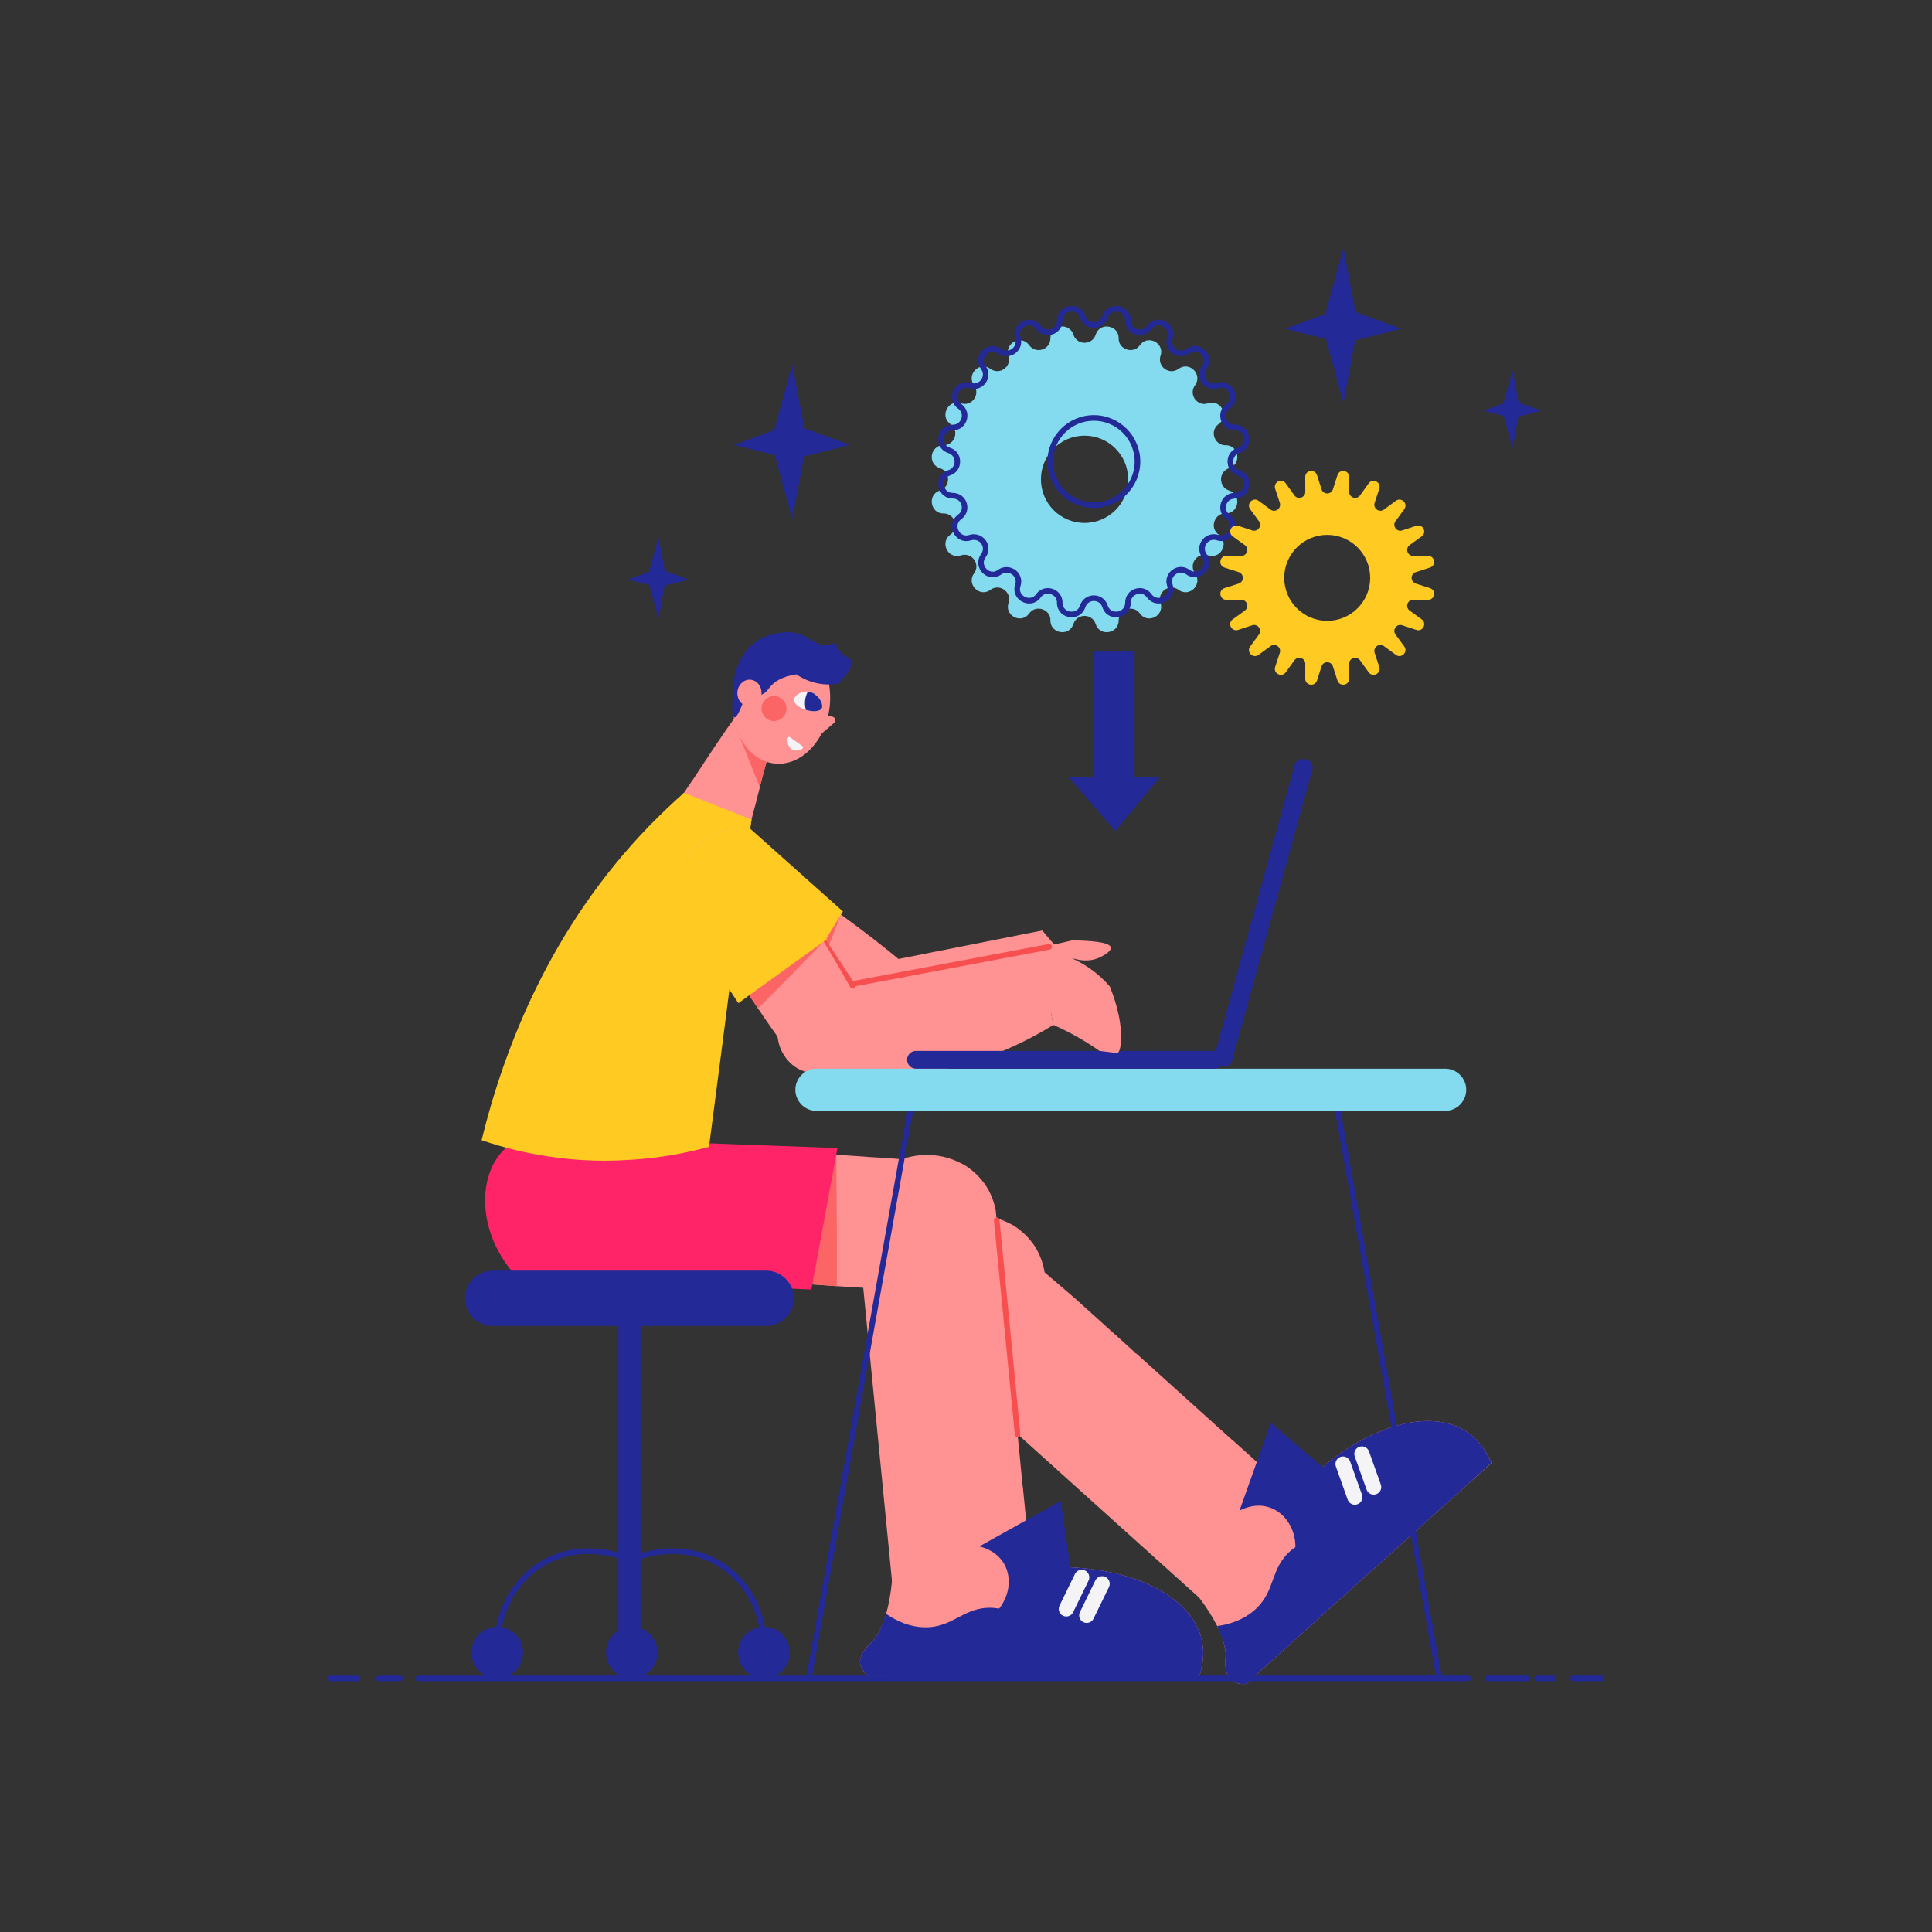 <?xml version="1.0" encoding="utf-8"?>
<!-- Generator: Adobe Illustrator 27.5.0, SVG Export Plug-In . SVG Version: 6.00 Build 0)  -->
<svg version="1.1" id="Scene" xmlns="http://www.w3.org/2000/svg" xmlns:xlink="http://www.w3.org/1999/xlink" x="0px" y="0px"
	 viewBox="0 0 451 451" style="enable-background:new 0 0 451 451;" xml:space="preserve">
<rect x="0" y="0" width="451" height="451" fill="#333333" stroke="none"/>
<g id="_x32_">
	<g>
		<g>
			<g>
				<path style="fill:#FF9292;" d="M283.775,376.417c3.963-0.972,29.972-7.531,29.765-16.155c-0.04-1.683-1.107-4.596-8.008-8.034
					c-4.591-4.141-9.182-8.282-13.773-12.423l-3.652-3.283l-0.901-0.768l-3.551-3.198l-1.039-0.943l-3.652-3.283l-1.039-0.943
					l-3.519-3.169l-1.006-0.914l-3.452-3.113l-1.073-0.971l-3.652-3.283c-0.352-0.127-0.552-0.298-0.667-0.568l-4.124-3.743
					l-0.467-0.398l-9.049-8.168c-2.463-2.109-4.927-4.217-7.39-6.325c-6.81,8.354-13.619,16.707-20.43,25.061l0.872,0.8l3.952,3.539
					L283.775,376.417z"/>
				<path style="fill:#FF9292;" d="M287.317,392.099c1.072,0.979,2.462,1.073,3.52,0.997c16.256-14.668,32.634-29.329,48.923-44.025
					c2.811-2.507,5.624-5.076,8.434-7.583c-0.764-1.616-1.541-2.922-2.33-3.98c-1.374-1.829-2.843-2.918-4.049-3.655
					c-8.541-5.068-22.798-1.003-35.702,10.841c-1.196,1.092-2.333,2.249-3.503,3.436c-0.29,0.265-0.52,0.534-0.811,0.8
					c-1.299,1.305-2.663,2.668-3.994,4.003c-0.423,0.446-0.843,0.83-1.267,1.275c-5.067,5.101-10.227,10.23-15.358,15.39
					c-0.714,0.712-1.428,1.423-2.143,2.134c0.384,0.42,0.733,0.932,1.023,1.379c1.84,2.47,3.138,4.606,4.077,6.477
					c0.766,1.554,1.294,2.91,1.582,4.07c0.054,0.188,0.104,0.438,0.152,0.751c0.077,0.344,0.128,0.595,0.176,0.906
					c0.092,0.686,0.094,1.337,0.007,1.891c-0.001,0.713-0.153,2.69,0.654,4.028C286.877,391.553,287.048,391.871,287.317,392.099z"
					/>
				<path style="fill:#232996;" d="M287.317,392.099c1.072,0.979,2.462,1.073,3.52,0.997c16.256-14.668,32.634-29.329,48.923-44.025
					c2.811-2.508,5.624-5.076,8.404-7.616c-0.734-1.583-1.511-2.889-2.3-3.948c-1.374-1.829-2.843-2.918-4.049-3.655
					c-8.541-5.068-22.798-1.003-35.702,10.841c-1.196,1.092-2.333,2.249-3.503,3.436c-0.29,0.265-0.52,0.534-0.811,0.8
					c4.322,2.292,9.042,5.38,8.577,8.051c-0.387,2.223-4.585,1.382-8.754,4.742c-5.307,4.277-3.615,9.619-8.77,14.142
					c-2.521,2.212-5.604,3.284-8.715,3.723c1.128,2.637,1.476,3.698,1.582,4.07c0.054,0.188,0.104,0.438,0.152,0.751
					c0.077,0.344,0.128,0.595,0.176,0.906c0.092,0.686,0.094,1.337,0.007,1.891c-0.001,0.713-0.153,2.69,0.654,4.028
					C286.877,391.553,287.048,391.871,287.317,392.099z"/>
			</g>
			<path style="fill:#FF9292;" d="M246.869,235.105c-6.69,4.145-16.797,9.139-29.884,11.257
				c-10.402,1.684-19.507,1.037-26.342-0.086c-3.495-0.097-6.667-2.843-7.789-6.572c-1.36-4.519,0.513-9.736,4.525-11.41
				c18.64-3.695,37.28-7.391,55.92-11.086c3.289,3.883,6.578,7.765,9.868,11.648C251.068,230.939,248.969,233.022,246.869,235.105z"
				/>
			<path style="fill:#FF9292;" d="M159.213,209.009c2.971,6.715,8.136,10.612,14.338,14.971c0.978,0.697,2,1.376,3.041,2.099
				c0.959,0.653,1.936,1.35,2.94,1.984c2.685,1.879,5.568,3.729,8.635,5.764c4.445,2.934,9.197,5.845,14.221,8.905
				c2.837-5.933,5.638-11.956,8.52-17.908c-4.457-3.719-9.304-7.486-14.603-11.328c-0.933-0.716-1.892-1.368-2.869-2.066
				c-1.333-0.917-2.729-1.861-4.089-2.714c-10.915-7.18-21.352-12.717-30.804-17.031c-0.219,0.356-0.428,0.865-0.689,1.501
				C155.163,199.848,158.247,206.831,159.213,209.009z"/>
			<path style="fill:#FC6565;" d="M176.592,226.079c0.959,0.653,1.936,1.35,2.94,1.984c2.685,1.879,5.568,3.729,8.635,5.764
				c2.825-6.718,5.503-13.534,8.138-20.33C189.772,217.657,183.169,221.9,176.592,226.079z"/>
			<path style="fill:#FFCA22;" d="M183.465,234.479c4.434-7.239,8.868-14.478,13.302-21.717
				c-7.438-6.637-14.876-13.274-22.313-19.911c-6.646,0.995-12.16,5.581-14.187,11.816c-2.795,8.595,2.559,15.642,3.001,16.203
				C170,225.406,176.732,229.943,183.465,234.479z"/>
			<path style="fill:#FF9292;" d="M122.97,296.012c1.021,0.584,4.57,2.382,11.084,0.292l1.41,0.097l3.938,0.243l13.904,0.875
				l2.771,0.194l8.314,0.535c0-0.049,23.238,1.458,23.238,1.458l0.875,0.049l6.855,0.486c0.194,0,12.688,0.778,12.688,0.778
				c0.049,0,2.431,0.146,2.431,0.146l1.993-30.482l-2.139-0.097c-0.049,0-2.576-0.194-2.576-0.194l-2.09-0.146l-2.626-0.146
				l-1.118-0.097c-0.049,0-6.709-0.438-6.709-0.438l-0.875-0.049h-0.535l-1.945-0.146l-1.702-0.097l-2.139-0.146l-7.535-0.486
				l-2.042-0.097c-0.049,0-1.945-0.146-1.945-0.146l-2.09-0.146l-2.285-0.146l-9.48-0.584l-1.702-0.097l-3.16-0.194l-6.903-0.438
				l-1.167-0.097l-2.236-0.146l-7.389-0.534l-3.452-0.194l-0.584-0.049c-0.777,0.729-2.917,2.722-6.271,3.16
				c-5.105,0.681-8.654-2.722-9.14-3.16C114.122,279.58,116.456,292.269,122.97,296.012z"/>
			<path style="fill:#FF9292;" d="M158.989,274.262c-2.607,0.77-5.588,1.383-8.896,1.617c-14.12,0.999-25.112-5.539-29.972-8.919
				c5.803-19.714,14.713-42.194,28.661-65.276c3.559-5.889,7.206-11.42,10.88-16.607c5.255,2.079,10.51,4.157,15.764,6.236
				C169.947,218.962,164.468,246.612,158.989,274.262z"/>
			<path style="fill:#FF9292;" d="M159.431,185.413c2.577,0.972,5.202,2.042,7.73,3.014c0.972,0.389,1.993,0.827,2.966,1.215
				c1.653,0.632,3.305,1.264,4.958,1.945c0.097,0.049,0.194,0.049,0.292,0.097c0-0.146,0.049-0.194,0.049-0.34
				c0.291-1.264,0.632-2.479,0.972-3.695c0.34-1.313,0.632-2.577,0.972-3.84c0.146-0.584,0.292-1.215,0.438-1.799
				c0.437-1.507,0.777-2.917,1.167-4.326c0.194-0.827,0.34-1.605,0.583-2.334c0.292-1.313,0.681-2.625,1.021-3.986
				c-0.486-0.194-0.924-0.389-1.41-0.632c-2.528-1.07-5.104-2.091-7.632-3.209c-1.313,1.799-2.576,3.598-3.792,5.445
				c-0.924,1.313-1.75,2.626-2.674,3.987c-0.049,0.146-0.146,0.292-0.292,0.437c-0.972,1.459-1.896,2.917-2.868,4.375
				C161.036,182.982,160.258,184.197,159.431,185.413z"/>
			<path style="fill:#FF9292;" d="M245.896,239.244c-6.69,4.145-16.797,9.138-29.884,11.257
				c-10.401,1.684-19.506,1.037-26.342-0.087c-3.495-0.097-6.666-2.843-7.788-6.572c-1.36-4.519,0.513-9.737,4.525-11.41
				c18.64-3.695,37.28-7.39,55.92-11.086L245.896,239.244z"/>
			<path style="fill:#FF9292;" d="M198.555,286.813c-0.028,1.362,0.157,2.729,0.511,4.099c0.315,1.284,0.842,2.529,1.499,3.735
				c0.123,0.216,0.247,0.388,0.413,0.604c4.53,7.419,14.532,9.755,22.632,5.195c5.988-3.325,9.31-9.517,9.052-15.611l-0.211-2.134
				c0.002-0.085,0.004-0.17-0.038-0.256c-0.307-1.624-0.87-3.212-1.691-4.719c-0.369-0.646-0.782-1.294-1.239-1.857
				c-1.203-1.558-2.666-2.866-4.306-3.879c-0.379-0.22-0.8-0.443-1.222-0.621c-4.889-2.443-11.021-2.443-16.321,0.556
				c-1.852,1.026-3.412,2.314-4.721,3.82C200.125,278.882,198.595,282.811,198.555,286.813z"/>
			<path style="fill:#FF9292;" d="M209.899,300.865c-0.028,1.362,0.157,2.729,0.512,4.099c0.314,1.284,0.842,2.53,1.499,3.736
				c0.123,0.215,0.247,0.388,0.413,0.604c4.531,7.418,14.532,9.755,22.633,5.195c5.988-3.326,9.31-9.517,9.053-15.612l-0.212-2.133
				c0.002-0.085,0.004-0.17-0.037-0.257c-0.307-1.624-0.87-3.212-1.691-4.719c-0.369-0.647-0.782-1.294-1.239-1.857
				c-1.203-1.558-2.666-2.866-4.306-3.879c-0.379-0.221-0.8-0.443-1.222-0.622c-4.889-2.443-11.021-2.442-16.321,0.557
				c-1.852,1.026-3.412,2.314-4.721,3.82C211.468,292.934,209.939,296.862,209.899,300.865z"/>
			<g>
				<path style="fill:#FF9292;" d="M208.721,374.155c3.582,1.954,27.211,14.65,32.873,8.142c1.105-1.27,2.282-4.14-0.496-11.333
					c-0.598-6.153-1.195-12.307-1.793-18.46l-0.482-4.887l-0.148-1.174l-0.466-4.756l-0.131-1.397l-0.483-4.887l-0.132-1.397
					l-0.46-4.713l-0.126-1.354l-0.449-4.626l-0.137-1.441l-0.483-4.887c-0.174-0.331-0.207-0.592-0.109-0.869l-0.521-5.545
					l-0.077-0.609l-1.174-12.133c-0.397-3.218-0.794-6.437-1.191-9.655c-10.662,1.576-21.324,3.153-31.986,4.729l0.104,1.179
					l0.532,5.279L208.721,374.155z"/>
				<path style="fill:#FF9292;" d="M200.762,388.124c0.131,1.445,1.095,2.452,1.927,3.109c21.894,0.131,43.875,0.35,65.814,0.481
					c3.766,0.044,7.575,0.044,11.341,0.088c0.526-1.708,0.832-3.197,0.964-4.51c0.219-2.277-0.131-4.072-0.526-5.43
					c-2.89-9.502-16.158-16.114-33.673-16.07c-1.62,0-3.24,0.087-4.904,0.175c-0.394,0-0.745,0.044-1.139,0.044
					c-1.839,0.087-3.766,0.175-5.649,0.263c-0.613,0.043-1.182,0.043-1.795,0.087c-7.181,0.35-14.45,0.657-21.719,1.007
					c-1.007,0.044-2.014,0.087-3.022,0.131c0,0.569-0.087,1.182-0.175,1.708c-0.306,3.066-0.788,5.518-1.357,7.532
					c-0.482,1.664-1.007,3.022-1.576,4.072c-0.087,0.175-0.219,0.394-0.394,0.657c-0.176,0.306-0.307,0.525-0.482,0.788
					c-0.394,0.569-0.832,1.051-1.27,1.401c-0.482,0.526-1.927,1.883-2.234,3.416C200.806,387.423,200.718,387.774,200.762,388.124z"
					/>
				<path style="fill:#232996;" d="M200.762,388.124c0.131,1.445,1.095,2.452,1.927,3.109c21.894,0.131,43.875,0.35,65.814,0.481
					c3.766,0.044,7.575,0.044,11.341,0.044c0.526-1.664,0.832-3.153,0.964-4.466c0.219-2.277-0.131-4.072-0.526-5.43
					c-2.89-9.502-16.158-16.114-33.673-16.07c-1.62,0-3.24,0.087-4.904,0.175c-0.394,0-0.745,0.044-1.139,0.044
					c1.646,4.607,3.049,10.07,0.904,11.729c-1.784,1.381-4.317-2.072-9.662-2.402c-6.803-0.42-9.156,4.665-16.013,4.53
					c-3.353-0.067-6.352-1.354-8.946-3.128c-0.945,2.708-1.403,3.726-1.576,4.072c-0.087,0.175-0.219,0.394-0.394,0.657
					c-0.176,0.306-0.307,0.525-0.482,0.788c-0.394,0.569-0.832,1.051-1.27,1.401c-0.482,0.526-1.927,1.883-2.234,3.416
					C200.806,387.423,200.718,387.774,200.762,388.124z"/>
			</g>
			<path style="fill:#FC6565;" d="M172.023,170.342c1.799,4.473,3.549,8.994,5.348,13.466c0.146-0.584,0.292-1.215,0.438-1.799
				c0.437-1.507,0.777-2.917,1.167-4.326c0.194-0.827,0.34-1.605,0.583-2.334c0.292-1.313,0.681-2.625,1.021-3.986
				c-0.486-0.194-0.924-0.389-1.41-0.632C176.787,170.634,174.405,170.488,172.023,170.342z"/>
			<g>
				<path style="fill:#FF9292;" d="M171.153,162.382c-0.911,8.066,3.455,15.196,9.657,15.851c5.246,0.584,10.158-3.583,12.087-9.692
					c0.363-1.135,0.653-2.357,0.786-3.629c0.006-0.079,0.105-1.434,0.105-1.434c0.088-3.399-0.644-6.538-2.103-9.048
					c-1.74-3.052-4.472-5.135-7.691-5.491l-0.677-0.05c-5.394-0.194-10.314,4.614-11.805,11.316
					C171.34,160.913,171.248,161.628,171.153,162.382z"/>
				<path style="fill:#FF9292;" d="M189.269,173.11c0.53-0.351,1.06-0.702,1.589-1.053c1.362-1.172,2.723-2.343,4.085-3.514
					c0.066-0.227,0.119-0.55-0.037-0.82c-0.273-0.473-1.023-0.501-1.325-0.52c-0.837-0.053-2.088-0.286-3.967-1.057
					C189.499,168.467,189.384,170.789,189.269,173.11z"/>
			</g>
			<path style="fill:#FC6565;" d="M177.775,165.308c-0.055,1.607,1.203,2.953,2.81,3.008c1.606,0.055,2.953-1.202,3.008-2.809
				c0.055-1.607-1.203-2.953-2.809-3.009C179.177,162.443,177.83,163.701,177.775,165.308z"/>
			<g>
				<path style="fill:#F4F4F7;" d="M185.358,163.268c-0.129,1.126,1.575,2.088,2.749,2.441c0.73,0.239,1.497,0.329,2.128,0.332
					c0.161-0.012,0.273-0.036,0.384-0.06c0.546-0.071,1.017-0.267,1.204-0.588c0.412-0.791-0.248-2.329-1.494-3.227
					c-0.074-0.124-0.123-0.137-0.21-0.212c-0.321-0.188-0.704-0.338-1.15-0.451c-0.148-0.038-0.26-0.014-0.358-0.039
					c-0.198-0.05-0.359-0.039-0.52-0.027C186.742,161.566,185.424,162.39,185.358,163.268z"/>
				<path style="fill:#232996;" d="M188.072,162.75c-0.265,1.039-0.208,2.054,0.034,2.959c0.73,0.239,1.497,0.329,2.128,0.332
					c0.161-0.012,0.273-0.036,0.384-0.06c0.546-0.071,1.017-0.267,1.204-0.588c0.412-0.791-0.248-2.329-1.494-3.227
					c-0.074-0.124-0.123-0.137-0.21-0.212c-0.321-0.188-0.704-0.338-1.15-0.451c-0.148-0.038-0.26-0.014-0.358-0.039
					C188.362,161.822,188.186,162.304,188.072,162.75z"/>
			</g>
			<path style="fill:#F4F4F7;" d="M184.105,172.028c-0.442,0.233-0.414,2.23,0.781,2.926c1.017,0.593,2.521,0.037,2.599-0.472
				c0.037-0.239-0.257-0.365-2.055-1.661C184.425,172.096,184.256,171.948,184.105,172.028z"/>
			<g>
				<g>
					<path style="fill:#232996;" d="M335.98,392.454c-0.311,0-0.587-0.222-0.643-0.538l-24.375-136.345
						c-0.064-0.355,0.173-0.694,0.528-0.758c0.347-0.072,0.694,0.171,0.758,0.528l24.375,136.345
						c0.064,0.354-0.174,0.694-0.528,0.758C336.056,392.452,336.018,392.454,335.98,392.454z"/>
				</g>
				<g>
					<path style="fill:#232996;" d="M188.815,392.454c-0.47-0.074-0.707-0.413-0.643-0.767l24.372-136.345
						c0.061-0.357,0.4-0.599,0.758-0.528c0.355,0.064,0.592,0.403,0.528,0.758l-24.373,136.345
						C189.402,392.232,189.126,392.454,188.815,392.454z"/>
				</g>
			</g>
			<path style="fill:#84DBEF;" d="M190.592,259.317h146.757c2.71,0,4.927-2.217,4.927-4.927c0-2.709-2.217-4.926-4.927-4.926
				H190.592c-2.709,0-4.926,2.217-4.926,4.926C185.666,257.1,187.883,259.317,190.592,259.317z"/>
			<g>
				<path style="fill:#232996;" d="M284.744,248.824l0.583,0.16c0.974,0.269,1.991-0.308,2.259-1.282l18.782-68.069
					c0.269-0.974-0.308-1.99-1.282-2.259l-0.583-0.16c-0.974-0.269-1.99,0.308-2.259,1.282l-18.782,68.068
					C283.193,247.538,283.77,248.555,284.744,248.824z"/>
				<path style="fill:#232996;" d="M213.823,249.464h69.748c1.141,0,2.074-0.934,2.074-2.074c0-1.141-0.933-2.074-2.074-2.074
					h-69.748c-1.141,0-2.074,0.933-2.074,2.074C211.748,248.531,212.682,249.464,213.823,249.464z"/>
			</g>
			<path style="fill:#FF9292;" d="M245.896,239.244c1.235,0.547,2.516,1.16,3.831,1.85c2.608,1.368,4.917,2.81,6.935,4.221
				c1.317,0.168,2.633,0.337,3.95,0.505c1.027,0.646,2.439-5.687-1.52-15.521c-0.592-0.69-1.248-1.378-1.975-2.051
				c-4.946-4.581-10.773-6.246-14.791-6.902C243.516,227.312,244.706,233.278,245.896,239.244z"/>
			<path style="fill:#FF9292;" d="M244.922,223.821h5.948c0.798,0.239,3.45,0.925,6.095-0.434c0.421-0.216,2.51-1.29,2.355-2.203
				c-0.132-0.774-1.9-1.563-8.964-1.672c-2.757,0.627-5.514,1.254-8.271,1.881C243.031,222.203,243.977,223.013,244.922,223.821z"/>
			<path style="fill:#FC6565;" d="M187.628,299.707l0.875,0.049l6.855,0.486c0.049-10.209-0.049-20.418-0.146-30.676
				c-1.653,3.5-3.354,7-5.008,10.501C189.378,286.629,188.454,293.144,187.628,299.707z"/>
			<path style="fill:#FF2468;" d="M120.539,297.981c22.957,1.013,45.915,2.026,68.872,3.038c2.025-11.006,4.051-22.012,6.077-33.018
				c-20.222-0.746-40.445-1.491-60.668-2.237c-1.094-0.323-10.619-3-16.633,2.144C111.536,273.599,110.9,287.388,120.539,297.981z"
				/>
			<path style="fill:#FFCA22;" d="M112.421,266.162c5.105,1.75,11.279,3.354,18.474,4.181c5.591,0.68,10.841,0.729,15.654,0.437
				c7.584-0.389,14.05-1.75,18.96-3.063c2.09-16.043,4.181-32.037,6.223-48.08c1.264-9.431,2.479-18.911,3.695-28.342
				c-5.25-2.042-10.501-4.133-15.751-6.223c-2.771,2.431-5.445,5.008-8.167,7.779C128.755,216.38,117.865,243.945,112.421,266.162z"
				/>
			<path style="fill:#232996;" d="M174.23,161.88c0.965,0.41,2.3,0.775,3.547,0.275c1.034-0.415,1.514-1.226,2.001-1.819
				c0.928-1.131,2.647-2.399,6.12-2.917c0.912,0.626,2.441,1.512,4.518,2.002c2.274,0.537,4.191,0.362,5.319,0.172
				c3.053-3.333,3.317-4.789,2.917-5.491c-0.325-0.57-1.038-0.557-2.002-1.43c-0.951-0.861-1.406-1.912-1.642-2.663
				c-0.374,0.199-0.948,0.45-1.675,0.547c-2.295,0.303-3.948-1.227-5.376-2.002c-3.377-1.833-7.994-0.797-10.695,0.743
				c-4.768,2.719-5.746,8.249-5.891,9.151c-0.579,5.886-0.557,8.895,0.068,9.025C171.957,167.582,172.887,165.717,174.23,161.88z"/>
			<path style="fill:#FF9292;" d="M177.768,161.938c-0.095,1.722-1.434,3.047-2.989,2.96c-1.555-0.086-2.739-1.552-2.643-3.273
				c0.096-1.721,1.434-3.047,2.989-2.96C176.68,158.751,177.863,160.217,177.768,161.938z"/>
			<g>
				<path style="fill:#F74F4F;" d="M199.081,230.798c-0.212,0-0.421-0.105-0.546-0.294l-6.786-10.312
					c-0.199-0.301-0.115-0.707,0.186-0.906c0.304-0.194,0.707-0.112,0.906,0.187l6.786,10.312c0.199,0.301,0.115,0.707-0.186,0.906
					C199.329,230.762,199.206,230.798,199.081,230.798z"/>
			</g>
			<g>
				<path style="fill:#F74F4F;" d="M199.01,230.344c-0.309,0-0.582-0.219-0.643-0.533c-0.066-0.352,0.168-0.694,0.523-0.763
					l45.902-8.667c0.375-0.081,0.694,0.171,0.763,0.523c0.066,0.352-0.168,0.694-0.523,0.763l-45.902,8.667
					C199.089,230.342,199.048,230.344,199.01,230.344z"/>
			</g>
			<g>
				<path style="fill:#FF9292;" d="M159.82,201.553c0.243,7.243,3.452,12.786,7.438,19.106c0.632,1.021,1.313,2.042,1.993,3.111
					c0.632,0.972,1.264,1.993,1.944,2.966c1.167,1.848,2.382,3.646,3.695,5.591c0.68,1.021,1.361,1.993,2.041,3.063
					c2.966,4.424,6.223,8.945,9.675,13.709c4.91-4.375,9.82-8.848,14.779-13.223c-2.674-5.153-5.688-10.452-9.091-16.043
					c-0.583-1.07-1.215-2.042-1.847-3.063c-0.875-1.361-1.799-2.771-2.723-4.084c-4.958-7.341-9.966-13.904-14.925-19.737
					c-2.382,0.194-6.806,1.07-10.306,4.764C161.376,198.879,160.501,200.143,159.82,201.553z"/>
				<path style="fill:#FC6565;" d="M169.252,223.77c0.632,0.972,1.264,1.993,1.944,2.966c1.75,2.771,3.695,5.591,5.736,8.654
					c5.202-5.105,10.306-10.355,15.363-15.605C184.662,221.096,176.933,222.457,169.252,223.77z"/>
				<path style="fill:#FFCA22;" d="M158.994,213.804c4.424,6.806,8.897,13.564,13.369,20.37c0.827-0.584,1.702-1.215,2.528-1.848
					c5.736-4.133,11.473-8.264,17.258-12.397c0.389-0.292,0.632-0.437,0.875-0.632c-6.174-8.848-12.397-17.647-18.571-26.447
					c-0.243,0-0.827,0-1.653,0.097c-2.382,0.194-6.806,1.07-10.306,4.764c-1.118,1.167-1.993,2.431-2.674,3.841
					C158.022,205.248,157.682,209.623,158.994,213.804z"/>
			</g>
			<path style="fill:#232996;" d="M172.315,385.776c0,3.328,2.698,6.026,6.026,6.026c3.328,0,6.026-2.698,6.026-6.026
				c0-3.328-2.698-6.026-6.026-6.026C175.012,379.75,172.315,382.448,172.315,385.776z"/>
			<g>
				<path style="fill:#232996;" d="M115.011,309.524h63.844c3.549,0,6.453-2.903,6.453-6.452c0-3.549-2.904-6.453-6.453-6.453
					h-63.844c-3.549,0-6.453,2.904-6.453,6.452C108.558,306.621,111.462,309.524,115.011,309.524z"/>
				
					<rect x="144.34" y="306.792" transform="matrix(-1 -1.224647e-16 1.224647e-16 -1 293.865 689.85)" style="fill:#232996;" width="5.186" height="76.265"/>
				<g>
					<path style="fill:#232996;" d="M177.865,389.99c-0.48-0.082-0.712-0.426-0.641-0.781c1.908-9.667-2.118-19.239-10.016-23.819
						c-8.641-5.005-17.736-1.53-19.472-0.775c-0.331,0.141-0.712-0.008-0.857-0.342c-0.143-0.329,0.01-0.714,0.342-0.857
						c1.837-0.796,11.465-4.475,20.64,0.847c8.384,4.855,12.66,14.984,10.644,25.202C178.444,389.775,178.171,389.99,177.865,389.99
						z"/>
				</g>
				<path style="fill:#232996;" d="M141.454,385.776c0,3.328,2.698,6.026,6.026,6.026c3.328,0,6.026-2.698,6.026-6.026
					c0-3.328-2.698-6.026-6.026-6.026C144.152,379.75,141.454,382.448,141.454,385.776z"/>
				<g>
					<g>
						<path style="fill:#232996;" d="M116.548,389.99c-0.306,0-0.579-0.215-0.641-0.526c-2.015-10.218,2.261-20.347,10.644-25.202
							c9.179-5.322,18.805-1.64,20.64-0.847c0.331,0.143,0.484,0.528,0.342,0.857c-0.146,0.332-0.534,0.477-0.858,0.342
							c-1.735-0.742-10.825-4.222-19.471,0.778c-7.899,4.577-11.925,14.149-10.016,23.816c0.071,0.355-0.161,0.699-0.513,0.768
							C116.632,389.985,116.588,389.99,116.548,389.99z"/>
					</g>
					<path style="fill:#232996;" d="M122.098,385.776c0,3.328-2.698,6.026-6.026,6.026c-3.328,0-6.026-2.698-6.026-6.026
						c0-3.328,2.698-6.026,6.026-6.026C119.4,379.75,122.098,382.448,122.098,385.776z"/>
				</g>
			</g>
			<g>
				<path style="fill:#F74F4F;" d="M237.537,335.444c-0.334,0-0.618-0.252-0.65-0.589l-4.873-49.954
					c-0.035-0.36,0.227-0.679,0.587-0.715c0.386-0.036,0.679,0.23,0.715,0.587l4.873,49.954c0.036,0.359-0.227,0.679-0.587,0.714
					C237.578,335.444,237.557,335.444,237.537,335.444z"/>
			</g>
		</g>
		<path style="fill:#84DBEF;" d="M217.506,117.094c0,1.381,0.973,2.761,2.738,2.761c2.671,0,3.779,3.395,1.607,4.956
			c-0.815,0.588-1.154,1.381-1.154,2.173c0,1.698,1.584,3.327,3.621,2.648c0.294-0.09,0.588-0.136,0.883-0.136
			c2.105,0,3.576,2.467,2.172,4.367c-0.384,0.521-0.543,1.086-0.543,1.607c0,2.014,2.376,3.689,4.367,2.218
			c0.521-0.385,1.064-0.543,1.607-0.543c1.72,0,3.259,1.698,2.626,3.599c-0.113,0.317-0.159,0.634-0.159,0.928
			c0,2.444,3.349,3.802,4.979,1.539c0.566-0.792,1.38-1.132,2.195-1.132c1.403,0,2.784,1.064,2.761,2.738
			c0,1.765,1.38,2.761,2.784,2.761c1.086,0,2.149-0.588,2.579-1.901c0.408-1.267,1.516-1.901,2.603-1.901s2.195,0.634,2.603,1.901
			c0.407,1.313,1.493,1.901,2.58,1.901c1.38,0,2.783-0.996,2.783-2.761c0-2.648,3.395-3.757,4.956-1.607
			c0.588,0.815,1.38,1.154,2.173,1.154c1.675,0,3.304-1.584,2.648-3.621c-0.09-0.294-0.158-0.611-0.158-0.883
			c0-2.082,2.467-3.576,4.368-2.173c0.52,0.385,1.086,0.566,1.629,0.566c2.014,0,3.666-2.399,2.218-4.391
			c-0.385-0.52-0.543-1.086-0.543-1.607c0-1.72,1.675-3.236,3.598-2.625c0.317,0.113,0.634,0.158,0.928,0.158
			c2.444,0,3.802-3.349,1.539-4.979c-0.792-0.566-1.154-1.403-1.154-2.195c0-1.403,1.064-2.783,2.761-2.761
			c1.765,0,2.739-1.38,2.739-2.761c0-1.086-0.588-2.173-1.901-2.58c-1.268-0.407-1.901-1.516-1.901-2.625
			c0-1.086,0.634-2.195,1.901-2.603c1.313-0.407,1.901-1.493,1.901-2.58c0-1.38-0.974-2.784-2.739-2.761
			c-1.697,0-2.761-1.38-2.761-2.761c0-0.815,0.362-1.629,1.154-2.195c0.815-0.588,1.154-1.38,1.154-2.173
			c0-1.697-1.584-3.326-3.621-2.67c-0.317,0.09-0.611,0.158-0.905,0.158c-2.082,0-3.553-2.467-2.15-4.368
			c0.384-0.521,0.543-1.086,0.543-1.607c0-2.014-2.376-3.689-4.39-2.217c-0.52,0.362-1.064,0.543-1.607,0.543
			c-1.72,0-3.236-1.697-2.603-3.621c0.113-0.317,0.158-0.633,0.158-0.905c0-2.444-3.349-3.825-4.979-1.539
			c-0.566,0.792-1.38,1.131-2.195,1.131c-1.403,0-2.783-1.063-2.761-2.761c0-1.765-1.403-2.739-2.783-2.739
			c-1.087,0-2.173,0.589-2.58,1.901c-0.408,1.267-1.516,1.901-2.603,1.901s-2.195-0.634-2.603-1.901
			c-0.973-2.987-5.363-2.286-5.363,0.837c0,2.671-3.394,3.779-4.956,1.63c-0.588-0.815-1.38-1.154-2.173-1.154
			c-1.675,0-3.304,1.584-2.648,3.598c0.09,0.294,0.135,0.611,0.135,0.882c0,2.105-2.467,3.576-4.368,2.196
			c-0.52-0.384-1.086-0.566-1.607-0.566c-2.014,0-3.666,2.399-2.218,4.391c0.385,0.52,0.543,1.086,0.543,1.607
			c0,1.72-1.675,3.236-3.598,2.603c-0.317-0.113-0.633-0.159-0.905-0.159c-2.467,0-3.825,3.372-1.562,5.001
			c0.792,0.566,1.154,1.38,1.154,2.195c0,1.381-1.064,2.761-2.761,2.761c-3.123,0-3.825,4.39-0.837,5.34
			c1.267,0.408,1.901,1.516,1.901,2.603c0,1.109-0.634,2.218-1.901,2.625C218.095,114.922,217.506,116.008,217.506,117.094z
			 M242.989,111.889c0-5.612,4.548-10.184,10.184-10.184s10.183,4.571,10.183,10.184c0,5.635-4.548,10.184-10.183,10.184
			S242.989,117.524,242.989,111.889z"/>
		<g>
			<path style="fill:#232996;" d="M260.529,144.089c-1.523,0-2.753-0.903-3.204-2.36c-0.342-1.061-1.281-1.441-1.98-1.441
				s-1.635,0.38-1.98,1.447c-0.475,1.454-1.702,2.355-3.202,2.355c-1.666,0-3.436-1.197-3.436-3.414
				c0.01-0.717-0.301-1.184-0.562-1.449c-0.4-0.406-0.964-0.638-1.546-0.638c-0.48,0-1.156,0.148-1.666,0.86
				c-0.888,1.24-2.332,1.729-3.766,1.258c-1.434-0.462-2.396-1.737-2.396-3.176c0-0.396,0.066-0.781,0.197-1.148
				c0.209-0.628,0.112-1.279-0.275-1.817c-0.674-0.934-2.005-1.197-2.955-0.492c-1.064,0.785-2.329,0.911-3.472,0.329
				c-1.176-0.592-1.936-1.798-1.936-3.074c0-0.71,0.232-1.398,0.671-1.995c0.487-0.66,0.561-1.446,0.202-2.158
				c-0.472-0.939-1.562-1.352-2.536-1.061c-1.059,0.36-2.138,0.214-3.018-0.423c-0.896-0.646-1.452-1.738-1.452-2.848
				c0-1.079,0.508-2.038,1.426-2.704c0.916-0.656,1-1.635,0.775-2.332c-0.224-0.696-0.859-1.439-1.977-1.439
				c-2.225,0-3.413-1.758-3.413-3.414c0-1.526,0.903-2.753,2.36-3.204c1.062-0.342,1.441-1.258,1.441-2.003
				c0-0.699-0.38-1.635-1.446-1.98c-1.911-0.607-2.544-2.319-2.322-3.745c0.26-1.691,1.633-2.87,3.335-2.87
				c1.342,0,2.13-1.072,2.13-2.108c0-0.668-0.313-1.26-0.88-1.666c-1.24-0.89-1.719-2.337-1.258-3.776
				c0.584-1.811,2.553-2.847,4.322-2.212c0.645,0.212,1.306,0.118,1.837-0.271c0.548-0.395,0.89-1.053,0.89-1.717
				c0-0.301-0.072-0.755-0.416-1.219c-0.773-1.061-0.888-2.37-0.311-3.508c0.924-1.808,3.319-2.518,5.049-1.229
				c0.661,0.477,1.444,0.543,2.161,0.181c0.719-0.368,1.166-1.077,1.166-1.85c0-0.217-0.038-0.47-0.107-0.692
				c-0.344-1.058-0.189-2.128,0.444-2.997c0.648-0.893,1.732-1.447,2.829-1.447c1.079,0,2.038,0.508,2.702,1.426
				c0.656,0.908,1.645,0.982,2.329,0.758c0.699-0.227,1.444-0.865,1.444-1.982c0-2.026,1.438-3.151,2.865-3.378
				c1.434-0.219,3.148,0.403,3.771,2.317c0.347,1.069,1.283,1.449,1.982,1.449s1.638-0.377,1.98-1.446
				c0.452-1.451,1.679-2.355,3.204-2.355c1.666,0,3.436,1.189,3.436,3.391c-0.01,0.732,0.304,1.204,0.569,1.472
				c0.398,0.403,0.959,0.635,1.538,0.635c0.48,0,1.156-0.148,1.664-0.857c0.888-1.243,2.324-1.735,3.755-1.271
				c1.442,0.459,2.408,1.743,2.408,3.189c0,0.375-0.068,0.763-0.197,1.125c-0.214,0.645-0.117,1.311,0.279,1.855
				c0.645,0.896,1.88,1.202,2.942,0.467c1.066-0.786,2.339-0.898,3.492-0.313c1.168,0.595,1.924,1.799,1.924,3.067
				c0,0.712-0.233,1.403-0.671,1.995c-0.487,0.661-0.562,1.449-0.199,2.164c0.359,0.717,1.061,1.163,1.824,1.163
				c0.189,0,0.403-0.038,0.725-0.132c1.059-0.34,2.135-0.187,3.008,0.451c0.893,0.65,1.447,1.74,1.447,2.847
				c0,1.079-0.505,2.038-1.424,2.702c-0.571,0.408-0.885,0.997-0.885,1.666c0,1.036,0.789,2.108,2.11,2.108
				c0.916-0.072,1.75,0.306,2.375,0.923c0.645,0.638,1.015,1.544,1.015,2.49c0,1.526-0.906,2.753-2.36,3.205
				c-1.061,0.342-1.441,1.278-1.441,1.977c0,0.745,0.38,1.661,1.447,2.003c1.451,0.451,2.354,1.681,2.354,3.204
				c0,1.656-1.189,3.414-3.391,3.414c-0.686,0.046-1.207,0.306-1.475,0.569c-0.403,0.398-0.635,0.959-0.635,1.538
				c0,0.658,0.321,1.263,0.88,1.661c1.243,0.896,1.722,2.339,1.26,3.773c-0.462,1.432-1.737,2.394-3.176,2.394
				c-0.396,0-0.781-0.066-1.148-0.197c-0.63-0.204-1.296-0.1-1.837,0.291c-0.556,0.408-0.888,1.049-0.888,1.719
				c0,0.299,0.071,0.753,0.413,1.217c0.773,1.064,0.888,2.375,0.311,3.511c-0.923,1.814-3.337,2.503-5.069,1.232
				c-0.661-0.487-1.442-0.551-2.153-0.199c-0.712,0.359-1.174,1.082-1.174,1.842c0,0.179,0.046,0.424,0.128,0.689
				c0.347,1.077,0.189,2.153-0.446,3.026c-0.648,0.89-1.73,1.442-2.825,1.442c-1.079,0-2.038-0.505-2.702-1.423
				c-0.658-0.906-1.64-0.995-2.337-0.758c-0.694,0.225-1.436,0.857-1.436,1.959C263.965,142.891,262.195,144.089,260.529,144.089z
				 M255.345,138.98c1.5,0,2.766,0.924,3.225,2.355c0.283,0.908,1.015,1.447,1.959,1.447c1.059,0,2.13-0.725,2.13-2.108
				c0-1.507,0.919-2.766,2.339-3.225c1.429-0.474,2.916,0.023,3.796,1.235c0.531,0.729,1.186,0.883,1.645,0.883
				c0.684,0,1.36-0.347,1.768-0.903c0.271-0.375,0.536-1,0.258-1.865c-0.087-0.278-0.189-0.686-0.189-1.082
				c0-1.266,0.725-2.419,1.89-3.008c1.153-0.582,2.467-0.467,3.516,0.311c1.107,0.811,2.559,0.367,3.13-0.773
				c0.209-0.411,0.462-1.235-0.199-2.143c-0.434-0.592-0.666-1.281-0.666-1.99c0-1.084,0.53-2.122,1.421-2.773
				c0.872-0.635,1.975-0.809,3.028-0.475c1.258,0.442,2.365-0.438,2.664-1.359c0.286-0.89-0.005-1.753-0.778-2.309
				c-0.906-0.645-1.426-1.638-1.426-2.725c0-0.926,0.372-1.827,1.026-2.469c0.63-0.623,1.515-0.978,2.398-0.944
				c1.359,0,2.076-1.061,2.076-2.107c0-0.944-0.538-1.676-1.441-1.959c-1.436-0.459-2.36-1.733-2.36-3.248
				c0-1.497,0.924-2.763,2.355-3.225c0.908-0.281,1.446-1.01,1.446-1.957c0-0.6-0.227-1.168-0.625-1.561
				c-0.365-0.357-0.855-0.546-1.419-0.546c-2.179,0-3.457-1.735-3.457-3.414c0-1.084,0.52-2.079,1.428-2.727
				c0.727-0.526,0.88-1.181,0.88-1.641c0-0.697-0.35-1.382-0.911-1.791c-0.37-0.273-0.993-0.533-1.858-0.258
				c-0.332,0.097-0.704,0.189-1.105,0.189c-1.26,0-2.406-0.719-2.99-1.88c-0.584-1.153-0.467-2.472,0.314-3.528
				c0.273-0.367,0.416-0.789,0.416-1.22c0-0.771-0.487-1.534-1.21-1.901c-0.413-0.214-1.227-0.459-2.143,0.212
				c-1.661,1.16-3.697,0.701-4.758-0.765c-0.637-0.88-0.804-1.99-0.454-3.044c0.082-0.232,0.125-0.477,0.125-0.701
				c0-1.013-0.752-1.707-1.5-1.947c-0.898-0.288-1.745,0.013-2.296,0.788c-0.648,0.905-1.615,1.403-2.725,1.403
				c-0.926,0-1.827-0.372-2.47-1.025c-0.62-0.63-0.957-1.48-0.944-2.396c0-1.36-1.072-2.077-2.13-2.077
				c-0.947,0-1.679,0.538-1.959,1.442c-0.459,1.436-1.725,2.36-3.225,2.36c-1.498,0-2.763-0.923-3.225-2.354
				c-0.408-1.261-1.5-1.549-2.324-1.426c-0.814,0.128-1.763,0.748-1.763,2.064c0,1.52-0.921,2.786-2.345,3.248
				c-1.434,0.465-2.916-0.023-3.793-1.235c-0.528-0.733-1.187-0.886-1.643-0.886c-0.687,0-1.367,0.348-1.773,0.909
				c-0.268,0.37-0.53,0.987-0.255,1.837c0.11,0.357,0.168,0.74,0.168,1.085c0,1.268-0.719,2.421-1.88,3.013
				c-1.146,0.584-2.467,0.477-3.523-0.291c-1.123-0.825-2.551-0.342-3.113,0.77c-0.21,0.411-0.462,1.235,0.199,2.141
				c0.436,0.589,0.669,1.281,0.669,1.992c0,1.089-0.536,2.128-1.432,2.776c-0.872,0.628-1.98,0.793-3.023,0.446
				c-1.311-0.464-2.365,0.467-2.656,1.378c-0.288,0.893,0,1.758,0.773,2.314c0.906,0.648,1.426,1.643,1.426,2.727
				c0,1.679-1.275,3.414-3.413,3.414c-1.329,0-1.942,0.949-2.066,1.763c-0.128,0.811,0.171,1.903,1.428,2.301
				c1.432,0.462,2.355,1.727,2.355,3.225c0,1.515-0.923,2.788-2.355,3.248c-0.908,0.281-1.446,1.013-1.446,1.959
				c0,1.046,0.717,2.107,2.084,2.107c1.52,0,2.786,0.921,3.245,2.345c0.459,1.426-0.035,2.913-1.258,3.794
				c-0.73,0.528-0.883,1.184-0.883,1.643c0,0.699,0.35,1.383,0.911,1.788c0.367,0.268,1,0.536,1.852,0.24
				c1.623-0.51,3.345,0.222,4.103,1.717c0.581,1.151,0.462,2.467-0.316,3.521c-0.273,0.37-0.416,0.791-0.416,1.219
				c0,0.773,0.49,1.541,1.217,1.908c0.411,0.209,1.217,0.447,2.11-0.214c1.515-1.118,3.704-0.725,4.789,0.778
				c0.633,0.875,0.796,1.972,0.452,3.008c-0.084,0.237-0.125,0.477-0.125,0.722c0,1.005,0.748,1.694,1.49,1.934
				c0.886,0.273,1.748-0.005,2.304-0.775c0.648-0.906,1.617-1.406,2.727-1.406c0.929,0,1.832,0.375,2.475,1.028
				c0.617,0.625,0.951,1.469,0.939,2.375c0,1.373,1.071,2.097,2.13,2.097c0.446,0,1.53-0.141,1.959-1.452
				C252.582,139.904,253.847,138.98,255.345,138.98z M255.345,118.583c-5.975,0-10.836-4.863-10.836-10.838
				c0-5.975,4.86-10.835,10.836-10.835c5.975,0,10.838,4.86,10.838,10.835C266.182,113.72,261.319,118.583,255.345,118.583z
				 M255.345,98.217c-5.253,0-9.529,4.276-9.529,9.529c0,5.255,4.276,9.531,9.529,9.531c5.255,0,9.531-4.276,9.531-9.531
				C264.876,102.492,260.6,98.217,255.345,98.217z"/>
		</g>
		<path style="fill:#FFCA22;" d="M286.287,140.017l3.46-0.013c1.367,0,1.935,1.743,0.826,2.542l-2.807,2.027
			c-1.301,0.938-0.264,2.971,1.255,2.47l3.295-1.083c1.294-0.429,2.371,1.057,1.565,2.16l-2.047,2.793
			c-0.945,1.294,0.667,2.906,1.961,1.962l2.794-2.047c1.103-0.806,2.589,0.277,2.166,1.572l-1.083,3.289
			c-0.502,1.519,1.533,2.556,2.47,1.255l2.021-2.806c0.799-1.109,2.549-0.541,2.543,0.826l-0.014,3.461
			c-0.006,1.605,2.246,1.961,2.741,0.436l1.056-3.296c0.416-1.301,2.252-1.301,2.668,0l1.056,3.296
			c0.495,1.525,2.747,1.169,2.741-0.436l-0.013-3.461c-0.007-1.367,1.744-1.935,2.542-0.826l2.021,2.806
			c0.938,1.301,2.972,0.264,2.47-1.255l-1.083-3.289c-0.422-1.294,1.063-2.377,2.166-1.572l2.793,2.047
			c1.294,0.944,2.906-0.667,1.961-1.962l-2.047-2.793c-0.806-1.103,0.271-2.589,1.565-2.16l3.295,1.083
			c1.519,0.502,2.555-1.532,1.254-2.47l-2.806-2.027c-1.109-0.799-0.541-2.542,0.826-2.542l3.461,0.013
			c1.605,0.007,1.961-2.245,0.436-2.734l-3.302-1.057c-1.294-0.422-1.294-2.258,0-2.674l3.302-1.057
			c1.525-0.489,1.169-2.747-0.436-2.741l-3.461,0.014c-1.367,0.006-1.935-1.744-0.826-2.536l2.806-2.027
			c1.301-0.937,0.264-2.971-1.254-2.47l-3.295,1.083c-1.294,0.423-2.371-1.063-1.565-2.16l2.047-2.793
			c0.944-1.294-0.667-2.912-1.961-1.962l-2.793,2.047c-1.103,0.806-2.589-0.278-2.166-1.572l1.083-3.289
			c0.502-1.525-1.532-2.562-2.47-1.261l-2.021,2.813c-0.799,1.103-2.549,0.535-2.542-0.826l0.013-3.467
			c0.007-1.605-2.245-1.962-2.741-0.436l-1.056,3.302c-0.416,1.301-2.252,1.301-2.668,0l-1.056-3.302
			c-0.495-1.526-2.747-1.169-2.741,0.436l0.014,3.467c0.006,1.361-1.744,1.929-2.543,0.826l-2.021-2.813
			c-0.937-1.301-2.971-0.264-2.47,1.261l1.083,3.289c0.423,1.294-1.063,2.377-2.166,1.572l-2.794-2.047
			c-1.294-0.951-2.906,0.667-1.961,1.962l2.047,2.793c0.806,1.096-0.271,2.582-1.565,2.16l-3.295-1.083
			c-1.519-0.502-2.556,1.533-1.255,2.47l2.807,2.027c1.109,0.793,0.541,2.542-0.826,2.536l-3.46-0.014
			c-1.605-0.006-1.962,2.252-0.436,2.741l3.302,1.057c1.294,0.416,1.294,2.252,0,2.674l-3.302,1.057
			C284.326,137.771,284.682,140.023,286.287,140.017z M299.785,134.886c0-5.541,4.497-10.031,10.038-10.031
			c5.541,0,10.031,4.491,10.031,10.031s-4.49,10.038-10.031,10.038C304.283,144.923,299.785,140.426,299.785,134.886z"/>
		<g>
			
				<rect x="255.34" y="152.1" transform="matrix(-1 -1.224647e-16 1.224647e-16 -1 520.202 334.383)" style="fill:#232996;" width="9.521" height="30.182"/>
			<path style="fill:#232996;" d="M249.517,181.472c3.613,4.174,7.225,8.347,10.837,12.521c3.443-4.173,6.887-8.347,10.331-12.521
				C263.628,181.472,256.573,181.472,249.517,181.472z"/>
		</g>
		<path style="fill:#232996;" d="M302.411,361.145c4.372,1.371,8.964-0.015,11.242-3.19c2.978-4.151,1.752-11.012-3.646-14.433
			c-4.456-3.798-8.913-7.596-13.369-11.394c-2.431,6.837-4.861,13.673-7.292,20.51c0.643-0.346,3.643-1.876,6.988-0.76
			C299.909,353.071,302.416,356.799,302.411,361.145z"/>
		<path style="fill:#232996;" d="M232.835,375.997c2.385,3.912,6.752,5.896,10.558,5.009c4.975-1.159,8.575-7.127,6.769-13.258
			c-0.849-5.793-1.698-11.587-2.547-17.38c-6.334,3.54-12.667,7.08-19.001,10.62c0.712,0.163,3.977,0.99,5.757,4.034
			C236.274,368.276,235.703,372.732,232.835,375.997z"/>
		<g>
			<path style="fill:#F4F4F7;" d="M321.268,348.802c0.914-0.326,1.396-1.341,1.069-2.256l-2.761-7.74
				c-0.326-0.915-1.341-1.396-2.256-1.07c-0.914,0.326-1.396,1.341-1.07,2.256l2.761,7.74
				C319.338,348.647,320.354,349.128,321.268,348.802z"/>
			<path style="fill:#F4F4F7;" d="M316.862,351.157c0.914-0.327,1.396-1.342,1.07-2.256l-2.761-7.74
				c-0.326-0.915-1.341-1.396-2.256-1.07c-0.914,0.327-1.396,1.342-1.07,2.256l2.761,7.74
				C314.933,351.002,315.948,351.483,316.862,351.157z"/>
		</g>
		<g>
			<path style="fill:#F4F4F7;" d="M252.906,378.676c0.873,0.426,1.935,0.06,2.361-0.813l3.605-7.385
				c0.426-0.873,0.06-1.935-0.813-2.361c-0.872-0.426-1.935-0.06-2.361,0.813l-3.604,7.385
				C251.667,377.187,252.033,378.25,252.906,378.676z"/>
			<path style="fill:#F4F4F7;" d="M248.141,377.172c0.873,0.426,1.935,0.06,2.361-0.812l3.604-7.385
				c0.426-0.872,0.061-1.935-0.812-2.361c-0.873-0.426-1.935-0.061-2.361,0.812l-3.604,7.385
				C246.904,375.683,247.269,376.746,248.141,377.172z"/>
		</g>
	</g>
	<g>
		<g>
			<path style="fill:#232996;" d="M83.499,392.454H77.11c-0.36,0-0.653-0.293-0.653-0.653c0-0.359,0.293-0.653,0.653-0.653h6.388
				c0.36,0,0.653,0.294,0.653,0.653C84.152,392.161,83.859,392.454,83.499,392.454z"/>
		</g>
		<g>
			<path style="fill:#232996;" d="M93.372,392.454h-4.937c-0.359,0-0.653-0.293-0.653-0.653c0-0.359,0.294-0.653,0.653-0.653h4.937
				c0.359,0,0.653,0.294,0.653,0.653C94.025,392.161,93.732,392.454,93.372,392.454z"/>
		</g>
		<g>
			<path style="fill:#232996;" d="M342.674,392.454H97.633c-0.36,0-0.653-0.293-0.653-0.653c0-0.359,0.293-0.653,0.653-0.653
				h245.042c0.36,0,0.653,0.294,0.653,0.653C343.327,392.161,343.034,392.454,342.674,392.454z"/>
		</g>
		<g>
			<path style="fill:#232996;" d="M356.612,392.454h-9.437c-0.36,0-0.653-0.293-0.653-0.653c0-0.359,0.293-0.653,0.653-0.653h9.437
				c0.36,0,0.653,0.294,0.653,0.653C357.265,392.161,356.972,392.454,356.612,392.454z"/>
		</g>
		<g>
			<path style="fill:#232996;" d="M362.71,392.454h-3.919c-0.359,0-0.653-0.293-0.653-0.653c0-0.359,0.294-0.653,0.653-0.653h3.919
				c0.36,0,0.653,0.294,0.653,0.653C363.363,392.161,363.069,392.454,362.71,392.454z"/>
		</g>
		<g>
			<path style="fill:#232996;" d="M373.889,392.454h-6.68c-0.359,0-0.653-0.293-0.653-0.653c0-0.359,0.294-0.653,0.653-0.653h6.68
				c0.359,0,0.653,0.294,0.653,0.653C374.543,392.161,374.249,392.454,373.889,392.454z"/>
		</g>
	</g>
	<g>
		<path style="fill:#232996;" d="M308.657,75.966c2.789,0,5.578,0,8.367,0c-1.139-6.028-2.279-12.055-3.418-18.083
			C311.957,63.911,310.307,69.939,308.657,75.966z"/>
		<path style="fill:#232996;" d="M308.657,75.966c2.789,0,5.578,0,8.367,0c-1.139,6.028-2.279,12.056-3.418,18.083
			C311.957,88.022,310.307,81.994,308.657,75.966z"/>
	</g>
	<g>
		<path style="fill:#232996;" d="M313.541,71.783c0,2.789,0,5.578,0,8.367c4.521-1.14,9.041-2.279,13.562-3.419
			C322.583,75.082,318.062,73.433,313.541,71.783z"/>
		<path style="fill:#232996;" d="M313.541,71.783c0,2.789,0,5.578,0,8.367c-4.521-1.14-9.042-2.279-13.563-3.419
			C304.499,75.082,309.02,73.433,313.541,71.783z"/>
	</g>
	<g>
		<path style="fill:#232996;" d="M179.991,103.091c2.789,0,5.578,0,8.367,0c-1.14-6.028-2.279-12.055-3.418-18.083
			C183.291,91.036,181.641,97.063,179.991,103.091z"/>
		<path style="fill:#232996;" d="M179.991,103.091c2.789,0,5.578,0,8.367,0c-1.14,6.028-2.279,12.056-3.418,18.083
			C183.291,115.147,181.641,109.119,179.991,103.091z"/>
	</g>
	<g>
		<path style="fill:#232996;" d="M184.875,98.908c0,2.789,0,5.578,0,8.367c4.521-1.14,9.041-2.279,13.563-3.418
			C193.916,102.207,189.396,100.557,184.875,98.908z"/>
		<path style="fill:#232996;" d="M184.875,98.908c0,2.789,0,5.578,0,8.367c-4.521-1.14-9.041-2.279-13.563-3.418
			C175.834,102.207,180.354,100.557,184.875,98.908z"/>
	</g>
	<g>
		<path style="fill:#232996;" d="M151.112,134.889c1.467,0,2.933,0,4.4,0c-0.599-3.169-1.199-6.339-1.797-9.508
			C152.847,128.55,151.98,131.719,151.112,134.889z"/>
		<path style="fill:#232996;" d="M151.112,134.889c1.467,0,2.933,0,4.4,0c-0.599,3.17-1.199,6.339-1.797,9.508
			C152.847,141.228,151.98,138.058,151.112,134.889z"/>
	</g>
	<g>
		<path style="fill:#232996;" d="M153.68,132.689c0,1.467,0,2.933,0,4.399c2.377-0.599,4.754-1.198,7.131-1.797
			C158.434,134.424,156.057,133.556,153.68,132.689z"/>
		<path style="fill:#232996;" d="M153.68,132.689c0,1.467,0,2.933,0,4.399c-2.377-0.599-4.754-1.198-7.131-1.797
			C148.926,134.424,151.303,133.556,153.68,132.689z"/>
	</g>
	<g>
		<path style="fill:#232996;" d="M350.599,95.513c1.395,0,2.789,0,4.184,0c-0.57-3.014-1.14-6.027-1.709-9.041
			C352.249,89.486,351.423,92.499,350.599,95.513z"/>
		<path style="fill:#232996;" d="M350.599,95.513c1.395,0,2.789,0,4.184,0c-0.57,3.014-1.14,6.028-1.709,9.042
			C352.249,101.541,351.423,98.527,350.599,95.513z"/>
	</g>
	<g>
		<path style="fill:#232996;" d="M353.041,93.422c0,1.395,0,2.789,0,4.184c2.26-0.57,4.521-1.14,6.781-1.709
			C357.561,95.071,355.301,94.246,353.041,93.422z"/>
		<path style="fill:#232996;" d="M353.041,93.422c0,1.395,0,2.789,0,4.184c-2.26-0.57-4.521-1.14-6.781-1.709
			C348.52,95.071,350.78,94.246,353.041,93.422z"/>
	</g>
</g>
</svg>
